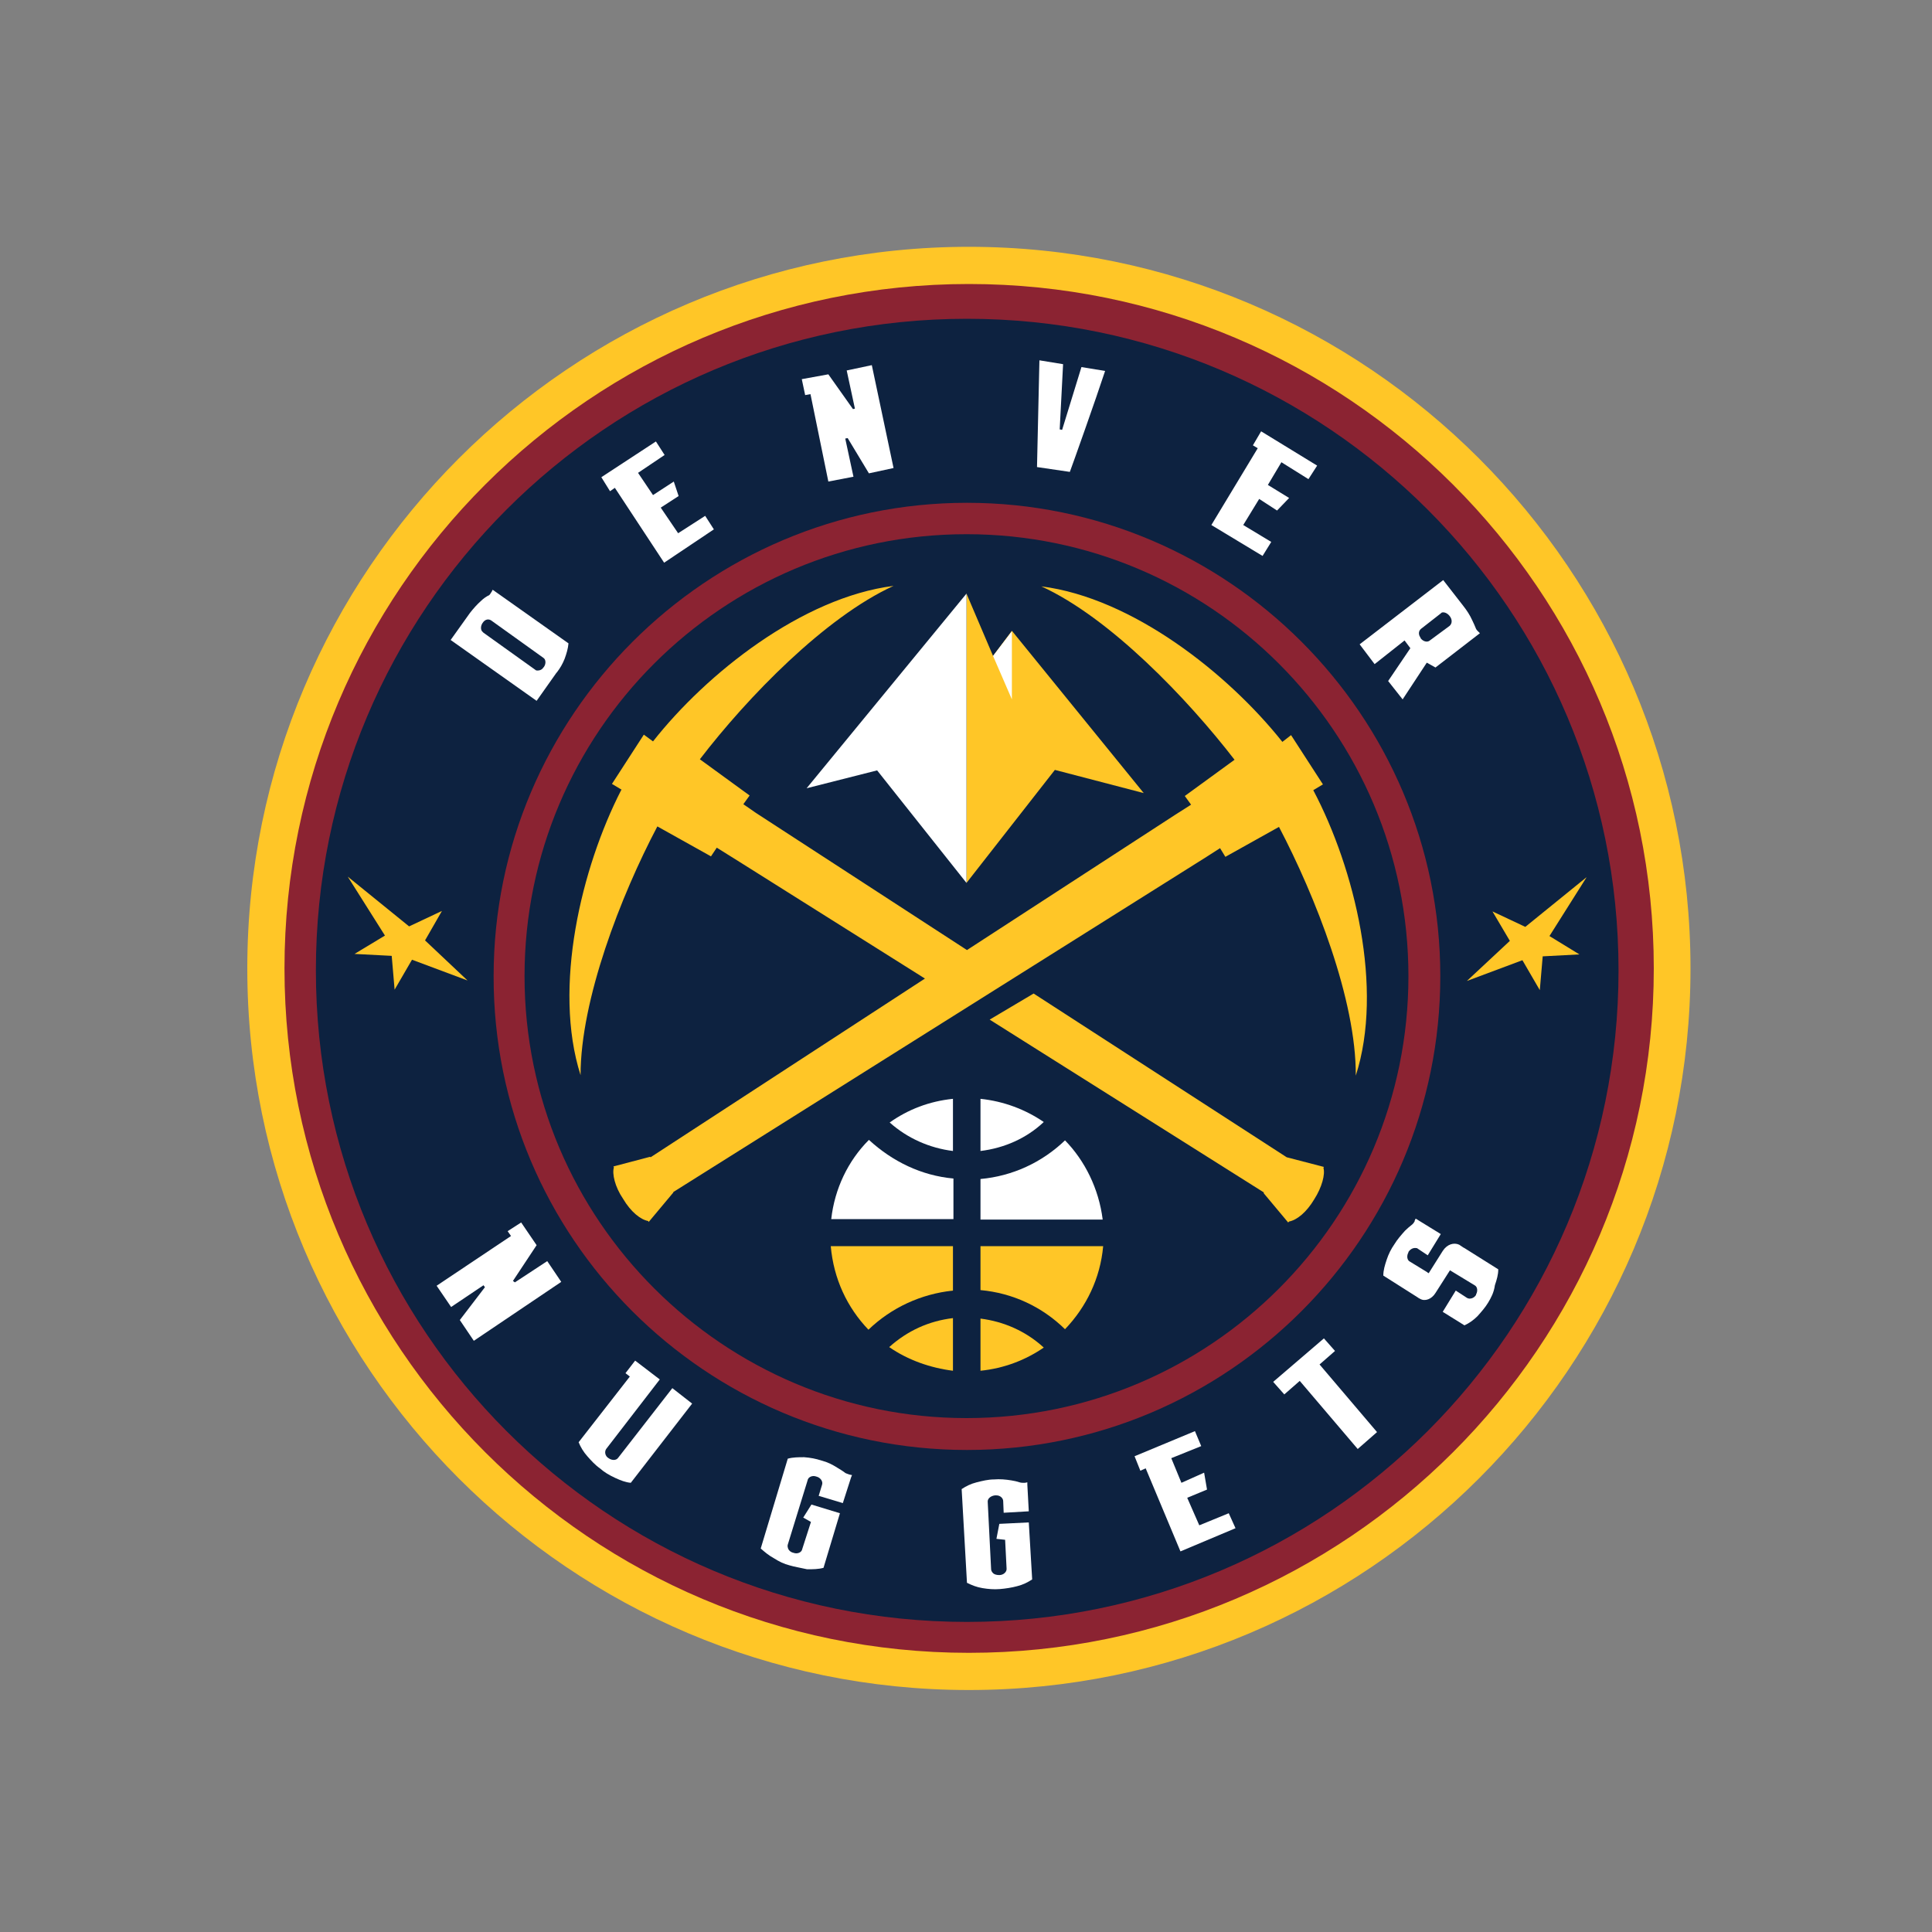 <?xml version="1.0" encoding="utf-8"?>
<!-- Generator: Adobe Illustrator 24.0.1, SVG Export Plug-In . SVG Version: 6.00 Build 0)  -->
<svg version="1.1" id="Layer_1" xmlns="http://www.w3.org/2000/svg" xmlns:xlink="http://www.w3.org/1999/xlink" x="0px" y="0px"
	 viewBox="0 0 400 400" style="enable-background:new 0 0 400 400;" xml:space="preserve">
<rect x="0" y="0" width="400" height="400" fill="#808080" stroke="none"/>
<style type="text/css">
	.st0{fill:#FFC627;}
	.st1{fill:#8B2332;}
	.st2{fill:#0D2240;}
	.st3{fill:#FFFFFF;}
</style>
<g>
	<path class="st0" d="M200.6,349.9c-82.4,0-149.4-67-149.4-149.4s67-149.4,149.4-149.4S350,118.1,350,200.5S283,349.9,200.6,349.9"
		/>
	<path class="st1" d="M200.6,58.8c78.2,0,141.8,63.5,141.8,141.7s-63.6,141.7-141.8,141.7S58.9,278.6,58.9,200.5
		C58.9,122.3,122.5,58.8,200.6,58.8"/>
	<path class="st2" d="M335.1,200.9c0,74.5-60.4,134.9-134.9,134.9S65.4,275.4,65.4,200.9S125.7,66,200.2,66S335.1,126.4,335.1,200.9
		"/>
	<path class="st1" d="M200.2,300.2c54.1,0,98-44,98-98.1c0-54-44-98-98-98s-98,44.1-98,98C102.1,256.2,146.1,300.2,200.2,300.2"/>
	<path class="st2" d="M108.6,202.1c0-50.5,41-91.5,91.5-91.5s91.5,41,91.5,91.5s-41,91.5-91.5,91.5
		C149.8,293.6,108.6,252.6,108.6,202.1"/>
	<path class="st0" d="M280.7,222.7c0.1-15.7-8.4-37.2-15.9-51.5l-11.1,6.2l-1.1-1.8l0,0l0,0l-2.8,1.8l-110.4,69.4v0.1l-5.1,6.1
		l-0.1-0.2c-1.6-0.3-3.6-1.9-5.2-4.6c-1.7-2.5-2.3-5.2-1.9-6.5l-0.1-0.2l7.6-2l0.1,0.1l56.8-37l-38.3-24.1l0,0l-4.8-3l0,0l0,0
		l-1.2,1.8l-11.1-6.2c-7.6,14.4-15.9,35.9-15.9,51.5c-5.8-18.2,0.2-43,8.4-59l0.1-0.1l-2-1.2l6.6-10.2l1.9,1.4
		c11.1-14.1,30.9-29.8,49.8-32.2c-14.2,6.5-30.2,23-40.1,35.9l10.3,7.5l-1.3,1.8l0,0l0,0l2.6,1.8l43.7,28.4l43.1-28l3.3-2.1l0,0l0,0
		l-1.3-1.8l10.3-7.5c-9.8-12.7-25.8-29.4-40-35.9c18.9,2.4,38.7,18.1,49.9,32.2l1.8-1.4l6.6,10.2l-2,1.2
		C280.5,179.9,286.5,204.7,280.7,222.7 M266.4,239.6L266.4,239.6L214,205.7l-9.1,5.4l56.8,35.8l-0.1,0.1l5.1,6.1l0.2-0.2
		c1.6-0.3,3.6-1.9,5.2-4.6c1.6-2.5,2.3-5.2,1.9-6.5l0.1-0.2L266.4,239.6z"/>
	<polygon class="st0" points="209.5,130.6 205.6,135.8 200.1,122.9 200.1,182.8 218.4,159.4 236.8,164.2 	"/>
	<polygon class="st3" points="209.5,144.8 209.5,130.7 205.6,135.8 	"/>
	<polygon class="st3" points="200.1,122.9 167,163.2 181.6,159.5 200.1,182.8 	"/>
	<path class="st0" d="M179.8,275.3c4.8-4.6,10.9-7.4,17.5-8.1V258H172C172.6,264.8,175.4,270.7,179.8,275.3"/>
	<path class="st0" d="M197.3,283.8v-10.9c-5,0.6-9.4,2.6-13.2,6C188,281.6,192.6,283.2,197.3,283.8"/>
	<path class="st3" d="M203,227.5v10.8c4.9-0.6,9.5-2.6,13.1-6C212.3,229.7,207.8,228,203,227.5"/>
	<path class="st3" d="M220.5,236.1c-4.8,4.6-10.9,7.4-17.5,8v8.4h25.3C227.5,246.1,224.6,240.3,220.5,236.1"/>
	<path class="st3" d="M197.3,238.3v-10.8c-4.9,0.5-9.3,2.2-13.1,4.9C187.9,235.7,192.5,237.7,197.3,238.3"/>
	<path class="st0" d="M203,258v9.1c6.6,0.6,12.7,3.4,17.5,8.1c4.4-4.6,7.3-10.5,7.9-17.2L203,258L203,258z"/>
	<path class="st3" d="M172.1,252.4h25.3V244c-6.6-0.6-12.6-3.5-17.5-8C175.6,240.3,172.8,246.1,172.1,252.4"/>
	<path class="st0" d="M203,283.8c4.9-0.5,9.3-2.2,13.1-4.8c-3.7-3.4-8.3-5.4-13.1-6V283.8z"/>
	<polygon class="st0" points="309,188.7 312.6,194.8 303.7,203.1 315.2,198.8 318.8,205 319.4,198 327,197.6 320.8,193.8 
		328.5,181.6 315.8,191.9 	"/>
	<polygon class="st0" points="91.5,188.6 88,194.7 96.8,203 85.3,198.7 81.7,204.9 81.1,197.9 73.4,197.5 79.7,193.7 72,181.5 
		84.7,191.8 	"/>
	<path class="st3" d="M111.1,145.1l-17.8-12.6l4-5.6c0.7-0.9,1.5-1.8,2.3-2.5c0.5-0.5,1.1-0.9,1.7-1.2c0.1-0.1,0.2-0.2,0.3-0.4
		c0.1-0.1,0.1-0.2,0.2-0.3l0.2-0.4l15.7,11.1c-0.1,1.1-0.4,2.1-0.8,3.2c-0.4,1-0.9,1.9-1.6,2.8l-0.1,0.1L111.1,145.1z M99.9,129
		c-0.4,0.6-0.4,1.3-0.1,1.7c0.1,0.1,0.2,0.2,0.3,0.3l10.9,7.8l0,0c0.6,0.1,1.2-0.1,1.5-0.6l0.1-0.1c0.5-0.7,0.4-1.6-0.1-1.9
		l-10.6-7.6C101.2,128,100.4,128.2,99.9,129L99.9,129z"/>
	<polygon class="st3" points="137.5,116.5 127.3,101 126.3,101.7 124.5,98.8 135.8,91.4 137.6,94.2 132.1,97.9 135.2,102.5 
		139.5,99.7 140.5,102.7 136.8,105.1 140.4,110.4 146,106.8 147.8,109.6 	"/>
	<polygon class="st3" points="179.9,98 175.5,90.7 175,90.8 176.7,98.7 171.5,99.7 167.8,81.6 166.7,81.8 166,78.5 171.5,77.5 
		176.6,84.7 177,84.6 175.3,76.7 180.5,75.6 185,96.9 	"/>
	<path class="st3" d="M214.7,96.7l0.5-22.1l4.9,0.8l-0.7,13.5l0.5,0.1l4-13l4.9,0.8c-1.9,5.8-6.7,19.3-7.3,20.9L214.7,96.7z"/>
	<path class="st3" d="M292,134.2l-1.2-1.6l-6.2,4.9l-3.1-4.1l17.3-13.3l4.2,5.4c0.7,0.9,1.3,1.8,1.8,2.9c0.3,0.6,0.6,1.3,0.8,1.8
		c0.1,0.2,0.2,0.3,0.3,0.4c0.1,0.1,0.1,0.1,0.2,0.2l0.3,0.3l-9.2,7.1c-0.5-0.3-1.1-0.6-1.6-0.9l-0.2-0.1l-5,7.6l-3-3.8L292,134.2z
		 M300.1,127.5c-0.4-0.5-1-0.8-1.5-0.7c-0.1,0-0.2,0.1-0.3,0.2l-4.1,3.2c-0.6,0.5-0.5,1.3-0.1,1.8v0.1c0.5,0.7,1.3,0.9,1.8,0.6
		l4.2-3.1C300.7,129.1,300.7,128.2,300.1,127.5L300.1,127.5z"/>
	<polygon class="st3" points="250.8,108.7 260.4,92.8 259.4,92.2 261.1,89.3 272.7,96.4 270.9,99.2 265.3,95.7 262.5,100.4 
		266.9,103.1 264.4,105.7 260.7,103.3 257.4,108.7 263.2,112.2 261.4,115.1 	"/>
	<path class="st3" d="M163.5,324.1c-1.2-0.3-2.2-0.8-3.3-1.5c-1.1-0.6-1.9-1.3-2.7-2l5.6-18.6c1.1-0.3,2.2-0.3,3.4-0.3
		c1.3,0.1,2.4,0.3,3.6,0.7c1.2,0.3,2.2,0.8,3.3,1.5c0.5,0.3,1,0.6,1.4,0.9c0.2,0.2,0.5,0.3,0.8,0.4c0.1,0,0.2,0.1,0.3,0.1l0.5,0.1
		l-0.2,0.5l-1.7,5.3l-5-1.5l0.7-2.3c0.2-0.6-0.2-1.3-0.9-1.6c-0.1,0-0.2-0.1-0.3-0.1c-0.8-0.3-1.7,0.1-1.8,0.8l-4.1,13.3
		c-0.1,0.3,0,0.6,0.1,0.9c0.2,0.4,0.6,0.7,1.1,0.8c0.8,0.3,1.7-0.1,1.8-0.8l1.8-5.6l-1.6-0.9l1.7-2.7l5.9,1.8l-3.4,11.3
		c-1.1,0.3-2.2,0.3-3.4,0.3C165.8,324.6,164.5,324.4,163.5,324.1"/>
	<path class="st3" d="M207,329c-1.2,0.1-2.4,0-3.6-0.2c-1.2-0.2-2.2-0.6-3.2-1.1l-1.1-19.4c0.9-0.6,1.9-1.1,3.1-1.4
		c1.2-0.3,2.4-0.6,3.6-0.6c1.2-0.1,2.4,0,3.6,0.2c0.6,0.1,1.1,0.2,1.7,0.4c0.3,0.1,0.6,0.1,0.8,0.1c0.1,0,0.2,0,0.3,0l0.5-0.1v0.5
		l0.3,5.5l-5.2,0.3l-0.1-2.4c0-0.6-0.6-1.2-1.4-1.2c-0.1,0-0.2,0-0.3,0c-0.9,0.1-1.6,0.7-1.5,1.4l0.7,13.9c0,0.3,0.2,0.6,0.4,0.8
		c0.3,0.3,0.8,0.4,1.3,0.4c0.9,0,1.6-0.7,1.5-1.4l-0.3-5.9l-1.8-0.2l0.6-3.1l6.1-0.3l0.7,11.8c-0.9,0.6-1.9,1.1-3.1,1.4
		C209.5,328.7,208.2,328.9,207,329"/>
	<path class="st3" d="M124.2,304c-1-0.7-1.8-1.6-2.6-2.5c-0.8-0.9-1.4-1.9-1.8-2.9l10.6-13.6l-0.9-0.7l2-2.6l5.1,3.9L125.5,300
		c-0.4,0.6-0.2,1.5,0.5,1.9c0.7,0.5,1.6,0.5,2-0.1l11.2-14.4l4.1,3.2L130.6,307c-1.1-0.1-2.1-0.5-3.2-1
		C126.1,305.4,125.1,304.8,124.2,304"/>
	<polygon class="st3" points="281.1,300 269.1,285.9 265.9,288.7 263.6,286.1 274.1,277.1 276.4,279.7 273.2,282.5 285.1,296.5 	"/>
	<path class="st3" d="M308.1,269.7c-0.6,1-1.4,1.9-2.2,2.8c-0.8,0.8-1.8,1.5-2.7,1.9l-4.5-2.8l2.7-4.4l2.3,1.5
		c0.3,0.2,0.7,0.2,1,0.1c0.4-0.1,0.7-0.4,0.9-0.7v-0.1c0.4-0.7,0.3-1.6-0.3-1.9l-5.1-3.1l-3,4.7c-0.8,1.3-2.2,1.8-3.2,1.2
		c-0.2-0.1-0.4-0.2-0.5-0.3l-7.1-4.5c0-1.1,0.3-2.1,0.7-3.3c0.4-1.2,0.9-2.2,1.6-3.2c0.6-1,1.4-1.9,2.2-2.8c0.5-0.5,1-0.9,1.5-1.3
		c0.2-0.2,0.3-0.3,0.4-0.5c0.1-0.1,0.1-0.2,0.1-0.3l0.2-0.4l5.2,3.2l-2.7,4.4l-2.1-1.4c-0.1-0.1-0.2-0.1-0.3-0.1
		c-0.6-0.1-1.2,0.2-1.6,0.8v0.1c-0.4,0.7-0.3,1.6,0.3,1.9l3.6,2.2l0.1,0.1l0.2,0.1l2.9-4.6c0.9-1.4,2.3-1.8,3.4-1.3l0.9,0.6l0.2,0.1
		l7,4.4c0,1.1-0.3,2.1-0.7,3.3C309.3,267.6,308.7,268.7,308.1,269.7"/>
	<polygon class="st3" points="237.2,304 236.1,304.5 234.9,301.5 247.4,296.3 248.7,299.4 242.5,301.9 244.6,307 249.3,304.9 
		249.9,308.4 245.8,310.1 248.3,315.8 254.4,313.3 255.8,316.4 244.4,321.2 	"/>
	<polygon class="st3" points="95.2,273.3 100.4,266.5 100.1,266.1 93.4,270.6 90.4,266.2 105.8,255.9 105.1,254.9 107.9,253.1 
		111.1,257.8 106.2,265.2 106.6,265.5 113.3,261.1 116.2,265.4 98.1,277.6 	"/>
</g>
</svg>
